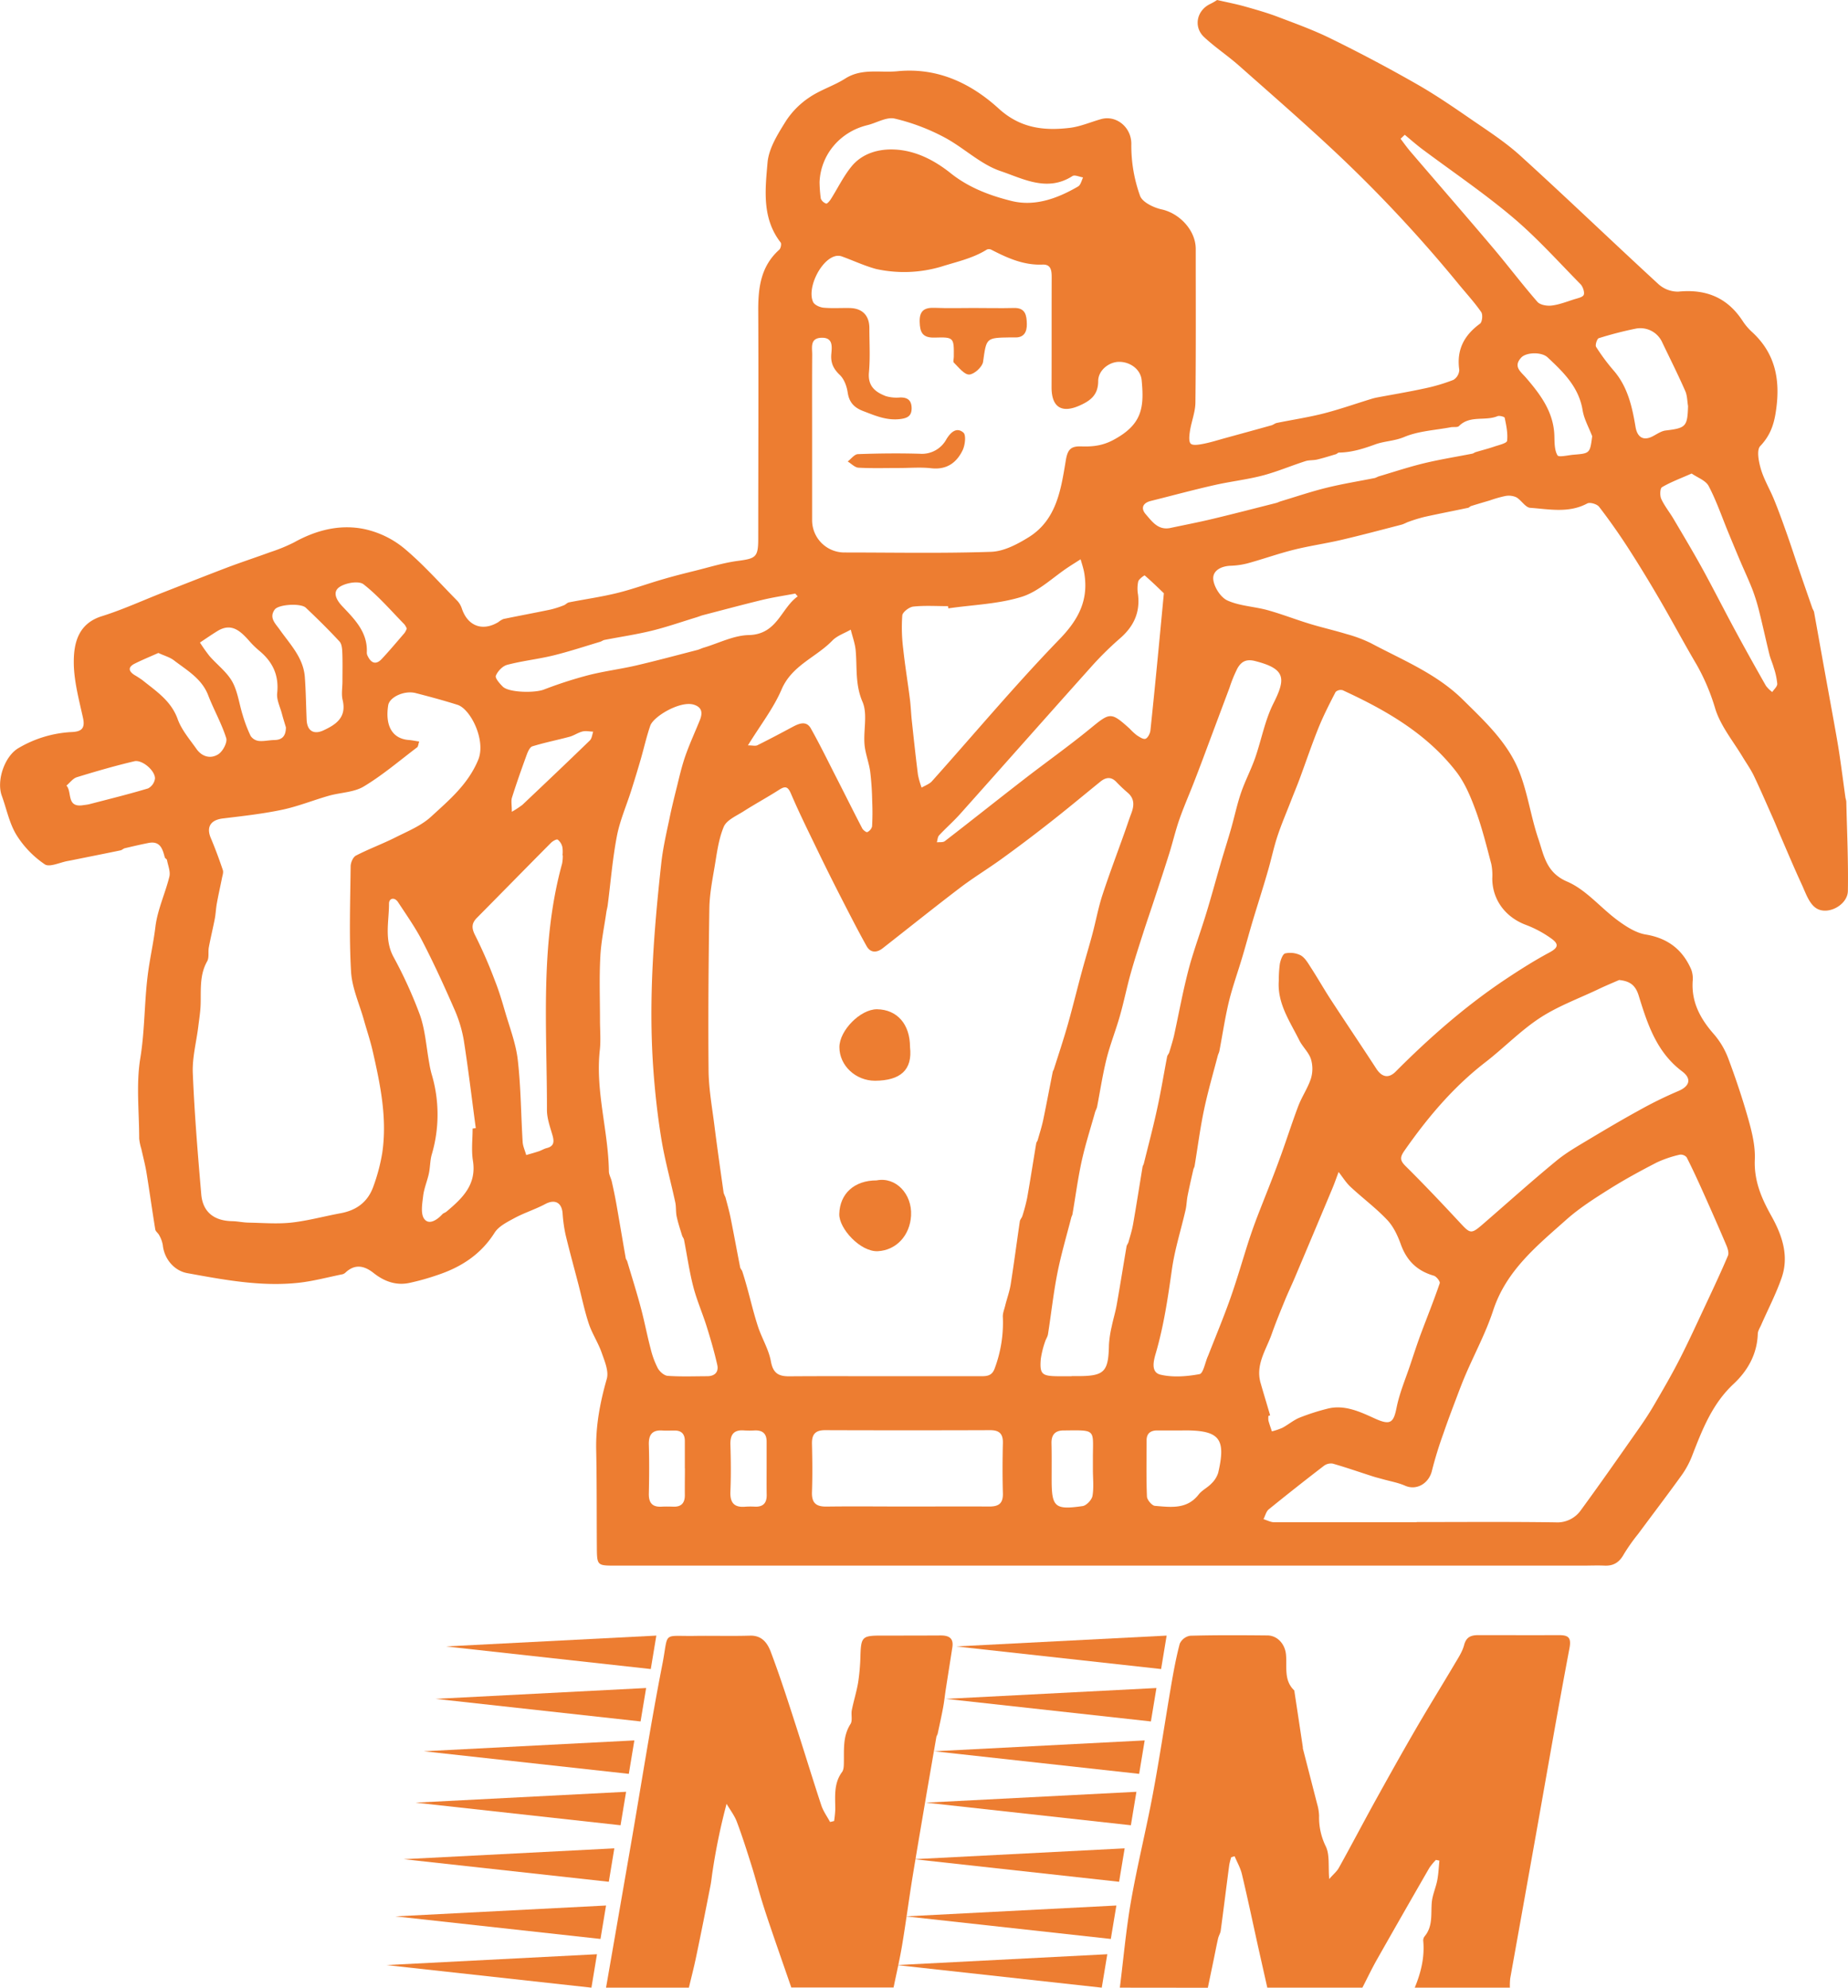 <svg xmlns="http://www.w3.org/2000/svg" viewBox="0 0 771.68 829.88"><defs><style>      .cls-1 {        fill: #ed7d31;      }    </style></defs><g id="&#x56FE;&#x5C42;_2" data-name="&#x56FE;&#x5C42; 2"><g id="&#x56FE;&#x5C42;_1-2" data-name="&#x56FE;&#x5C42; 1"><g><path class="cls-1" d="M508.23,0c4.59,1.05,8,1.7,11.43,2.66,4.71,1.33,9.45,2.67,14,4.4,7.45,2.83,15,5.55,22.13,9.08Q573.87,25,591.39,35c7.71,4.38,15.08,9.41,22.39,14.45s14.7,9.76,21.15,15.63c19.42,17.64,38.33,35.84,57.65,53.6a12.13,12.13,0,0,0,8.27,3.08c11.6-1.16,20.58,2.53,26.95,12.42a24.44,24.44,0,0,0,3.91,4.53c10.16,9.38,11.86,21,9.7,34-.88,5.29-2.56,9.51-6.38,13.53-1.59,1.67-.64,6.53.27,9.6,1.28,4.36,3.71,8.37,5.45,12.61s3.29,8.49,4.81,12.78c2,5.53,3.78,11.1,5.68,16.64s3.73,10.81,5.61,16.22a9.62,9.62,0,0,1,.64,1.34c1.29,7.09,2.54,14.18,3.82,21.27,1.51,8.39,3.06,16.77,4.57,25.17.78,4.36,1.58,8.73,2.23,13.11.9,6.05,1.68,12.11,2.52,18.17a12.83,12.83,0,0,1,.34,1.46c.28,12.45.88,24.92.66,37.37-.1,6-8.75,10.51-13.53,7-2.81-2.05-4.16-6.32-5.77-9.79-3.28-7.09-6.29-14.31-9.4-21.48-1-2.4-2-4.84-3.08-7.23C737.41,335,735,329.42,732.42,324c-1.29-2.68-3-5.13-4.58-7.7-4-6.71-9.25-13-11.55-20.26a87.45,87.45,0,0,0-7.81-18.53c-5.32-9-10.21-18.22-15.47-27.24-4.27-7.32-8.67-14.56-13.27-21.68-3.77-5.82-7.77-11.51-12-17-.87-1.13-3.8-2-4.93-1.39-7.74,4.15-15.89,2.39-23.85,1.82-2-.15-3.68-3.19-5.78-4.39a7.63,7.63,0,0,0-4.61-.53,49.49,49.49,0,0,0-6.44,1.83c-2.61.77-5.22,1.53-7.81,2.34-.46.14-.82.65-1.28.75-6,1.27-12.12,2.45-18.15,3.78a64,64,0,0,0-6.54,2c-1.09.36-2.1,1-3.2,1.28-8.36,2.16-16.7,4.39-25.11,6.35-6.52,1.52-13.19,2.46-19.69,4.08s-12.74,3.86-19.16,5.63a32,32,0,0,1-7.3,1.07c-4.05.15-7.69,2.08-7.24,5.84.39,3.18,3.1,7.41,5.91,8.67,5.12,2.3,11.14,2.5,16.66,4,5.94,1.64,11.71,3.91,17.61,5.71,5.15,1.57,10.41,2.76,15.56,4.33a56.21,56.21,0,0,1,10.1,3.79c13.28,7.08,27.41,12.73,38.41,23.61,9.11,9,18.67,17.83,23.47,29.92,3.57,9,4.87,18.92,8,28.14,2.33,6.79,3.17,14.07,12.05,17.87,7.92,3.39,14,11,21.19,16.26,3.47,2.54,7.51,5.15,11.61,5.83,9.23,1.53,15.38,6.29,19,14.61a10.93,10.93,0,0,1,.6,4.88c-.55,8.79,3.21,15.68,8.83,22.08a33.48,33.48,0,0,1,6,10.08c3.21,8.57,6.12,17.27,8.59,26.09,1.46,5.23,2.75,10.81,2.53,16.17-.38,8.77,2.71,16.08,6.81,23.4,4.53,8.09,7.6,16.75,4.39,26-2.34,6.76-5.7,13.18-8.58,19.76-.53,1.19-1.34,2.4-1.38,3.63-.28,8.55-4.24,15.47-10.18,21-8.84,8.27-13,19-17.2,29.82a37.07,37.07,0,0,1-4.43,8.25c-5.94,8.25-12.11,16.34-18.16,24.51a77.83,77.83,0,0,0-6,8.51c-1.84,3.33-4.28,4.87-8,4.7-3-.14-6,0-9,0H257.09c-7.74,0-7.81,0-7.86-7.77-.09-13.46,0-26.93-.27-40.39-.24-10.24,1.61-20,4.42-29.82.91-3.19-.9-7.39-2.13-10.9-1.44-4.13-3.95-7.9-5.34-12-1.8-5.41-2.94-11-4.38-16.57-1.82-7-3.74-13.92-5.41-20.93a61.47,61.47,0,0,1-1.2-8.8c-.4-4.51-3.31-5.87-7.22-3.79-4.14,2.21-8.7,3.63-12.84,5.85-3,1.63-6.6,3.4-8.33,6.13-5.8,9.18-14.15,14.48-24.1,17.75a101,101,0,0,1-11.67,3.25c-5.54,1.1-10.42-.74-14.78-4.2-3.8-3-7.69-3.9-11.66-.21a2.88,2.88,0,0,1-1.28.75c-6.23,1.25-12.43,2.95-18.73,3.6-15.57,1.61-30.84-1.29-46.07-4.06-5.6-1-9.71-6.08-10.26-11.73a12.66,12.66,0,0,0-1.49-4.08c-.41-.88-1.5-1.56-1.65-2.43-1.29-7.88-2.38-15.79-3.66-23.67-.55-3.36-1.44-6.67-2.17-10a21.11,21.11,0,0,1-.89-4.36c0-11.16-1.32-22.55.46-33.43,1.9-11.59,1.67-23.18,3.1-34.64.83-6.74,2.4-13.49,3.23-20.37C65.78,379.8,69,373,70.73,366c.51-2.11-.58-4.62-1-6.93-.09-.42-.82-.7-.93-1.13-.91-3.54-1.94-6.92-6.76-6-3.32.66-6.62,1.42-9.92,2.21-.62.14-1.14.75-1.77.88-6.2,1.29-12.41,2.52-18.62,3.77-1.13.23-2.27.47-3.42.67-3.27.58-7.63,2.74-9.61,1.4a41,41,0,0,1-11.8-12.22c-3-4.88-4.14-10.88-6.14-16.38-2.34-6.38,1.2-16.69,7.07-20a48.48,48.48,0,0,1,22.12-6.63c4-.18,5.69-1.43,4.71-5.91-1.71-7.77-3.88-15.68-3.85-23.52s1.94-15.87,11.67-18.92c8.66-2.71,17-6.54,25.46-9.86,8.91-3.49,17.81-7,26.76-10.42,6-2.27,12.1-4.26,18.12-6.47a70.38,70.38,0,0,0,9.95-4.07c9.09-5.06,18.88-7.62,29-5.65a39.15,39.15,0,0,1,16.73,7.9c8,6.63,15,14.57,22.34,22a8.66,8.66,0,0,1,2,3.32c2.45,7.38,8.66,9.71,15.3,5.67a8,8,0,0,1,2.12-1.28c6.53-1.35,13.1-2.56,19.63-3.93a39.79,39.79,0,0,0,5.55-1.78c.76-.28,1.38-1.07,2.14-1.22,6.7-1.32,13.49-2.27,20.11-3.9s13-4,19.48-5.85c4.23-1.24,8.51-2.32,12.8-3.38,6.05-1.49,12.06-3.39,18.21-4.2,7.4-1,8.43-1.51,8.44-9.2,0-31.66.16-63.33,0-95-.06-9.74,1-18.75,8.78-25.71.64-.57,1-2.48.59-3-7.9-10.15-6.46-22.1-5.48-33.41.53-6,4.36-12,7.69-17.35a34.44,34.44,0,0,1,9.8-9.85c4.62-3.15,10.21-4.84,14.95-7.85,6.94-4.42,14.5-2.34,21.81-3.06,16.71-1.65,30.65,5,42.35,15.66,8.94,8.11,18.71,9.26,29.47,8,4.49-.51,8.81-2.44,13.22-3.67,6.42-1.79,12.85,3.53,12.61,10.68a61.74,61.74,0,0,0,3.63,21.29c.91,2.69,5.67,5,9.06,5.73,7.47,1.64,14.21,8.77,14.21,16.49,0,21.33.11,42.66-.13,64,0,4-1.65,8-2.28,12-.27,1.8-.61,4.49.36,5.35s3.59.35,5.41,0c3-.6,6-1.55,8.93-2.36,6.45-1.77,12.91-3.53,19.36-5.34.78-.22,1.47-.86,2.26-1,6.57-1.34,13.23-2.33,19.72-4s13.1-4,19.64-6a22.2,22.2,0,0,1,2.4-.61c6.58-1.24,13.18-2.33,19.72-3.75a75.66,75.66,0,0,0,12.18-3.59,5.12,5.12,0,0,0,2.48-4.18c-1.2-8.39,2-14.44,8.67-19.31.92-.68,1.23-3.78.49-4.84-2.83-4.07-6.22-7.75-9.38-11.59a579,579,0,0,0-50.26-54c-13.52-12.74-27.56-24.95-41.48-37.27-4.7-4.16-10-7.66-14.58-11.93s-3.1-11.21,2.59-13.87A24.38,24.38,0,0,0,508.23,0ZM369.09,574.59h40.48c2.58,0,4.7-.13,5.82-3.34a54.4,54.4,0,0,0,3.37-21.39c-.09-1.58.62-3.21,1-4.81.75-3,1.82-5.87,2.29-8.88,1.38-8.73,2.52-17.51,3.81-26.26.12-.77.83-1.45,1.06-2.23a74,74,0,0,0,2-7.54c1.34-7.58,2.51-15.18,3.78-22.77.08-.47.48-.88.62-1.35.79-2.81,1.7-5.59,2.3-8.45,1.4-6.7,2.65-13.44,4-20.16a8.13,8.13,0,0,1,.42-.9c2-6.31,4.1-12.58,5.9-18.94,2.12-7.49,3.94-15.07,6-22.59,1.36-5,2.9-10,4.24-15.07,1.43-5.35,2.42-10.84,4.13-16.11,2.84-8.7,6.1-17.27,9.17-25.9,1-2.77,1.89-5.57,2.93-8.32,1.21-3.2,1.4-6.14-1.52-8.62a64.1,64.1,0,0,1-4.71-4.46c-2.18-2.29-4.36-2-6.61-.22-7.32,5.93-14.56,12-22,17.78q-9.57,7.51-19.45,14.64c-5.61,4.06-11.56,7.65-17.07,11.84-10.89,8.29-21.58,16.86-32.37,25.3-2.51,2-5.16,2.11-6.81-.83-3.88-6.95-7.48-14.05-11.12-21.14q-4.53-8.85-8.87-17.81c-3.94-8.17-8-16.3-11.57-24.64-1.36-3.19-2.47-3.29-5.07-1.61-4.84,3.1-9.91,5.83-14.75,8.93-3,1.91-7.09,3.64-8.27,6.46-2.24,5.35-2.91,11.39-3.91,17.2-.95,5.55-2,11.17-2.1,16.77-.34,22.6-.54,45.19-.33,67.79.08,7.58,1.45,15.17,2.41,22.73,1.19,9.46,2.55,18.9,3.88,28.34a17.88,17.88,0,0,0,.76,1.84c.75,2.84,1.56,5.67,2.14,8.55,1.39,6.89,2.64,13.8,4,20.69.12.62.71,1.14.91,1.76.7,2.17,1.34,4.35,1.95,6.54,1.52,5.47,2.8,11,4.57,16.4,1.61,4.93,4.5,9.56,5.41,14.58s3.25,6.28,7.73,6.24C342.77,574.52,355.93,574.59,369.09,574.59ZM534,409.33a48.49,48.49,0,0,1,.44-6.95c.32-1.6,1.19-4.09,2.23-4.32a9.72,9.72,0,0,1,6.53.84c1.84,1.09,3.08,3.36,4.33,5.29,2.78,4.3,5.31,8.77,8.11,13.07,6.31,9.67,12.78,19.25,19.08,28.94,2.36,3.62,5.14,4.1,8,1.29,14.06-14.12,29-27.26,45.56-38.36,6-4,12.16-7.93,18.53-11.35,3.59-1.91,4.47-3.38,1.13-5.82a46,46,0,0,0-10.8-5.82c-8.53-3.21-14-10.5-14-19.42a24,24,0,0,0-.41-6c-2-7.52-3.86-15.13-6.55-22.42-2.08-5.67-4.53-11.53-8.19-16.24-12.36-15.89-29.4-25.63-47.34-33.89a3.12,3.12,0,0,0-2.93.73c-2.56,4.95-5.11,9.93-7.19,15.09-2.82,7-5.21,14.11-7.82,21.16-1.14,3.07-2.42,6.1-3.6,9.15-1.93,5-4.05,9.87-5.71,14.92-1.57,4.78-2.57,9.73-4,14.56-2,7-4.27,13.95-6.36,20.94-1.49,5-2.84,10.06-4.34,15.06-1.82,6.12-4,12.13-5.52,18.32-1.65,6.84-2.67,13.83-4,20.75-.13.65-.48,1.24-.65,1.88-2,7.61-4.19,15.15-5.8,22.83s-2.61,15.53-3.9,23.3c-.08.49-.4.92-.51,1.4-.83,3.66-1.68,7.32-2.41,11-.39,1.95-.4,4-.84,5.9-1.9,8.3-4.53,16.48-5.71,24.87-1.66,11.72-3.36,23.36-6.67,34.77-.88,3-2.37,8.15,1.93,9.15,5.17,1.21,11,.75,16.28-.23,1.55-.29,2.32-4.81,3.45-7.39.07-.16.14-.31.2-.46,3.09-7.9,6.36-15.73,9.19-23.72,2.73-7.72,5-15.61,7.48-23.41q1.78-5.5,3.86-10.93c3-7.77,6.16-15.46,9-23.25,2.79-7.5,5.18-15.15,8-22.63,1.51-4,4-7.57,5.32-11.58a14.09,14.09,0,0,0,0-8.21c-.95-2.85-3.52-5.11-4.88-7.87C538.6,426.38,533.27,418.88,534,409.33ZM175.05,309.6c-.42,1.24-.43,2.09-.85,2.41-7.35,5.56-14.41,11.62-22.27,16.34-4.15,2.5-9.75,2.51-14.62,3.89-6.55,1.87-12.93,4.47-19.57,5.86-8.12,1.7-16.43,2.62-24.69,3.62-5.08.61-7,3.57-5,8.22,1.84,4.37,3.49,8.83,5,13.32.33,1-.15,2.25-.36,3.37-.7,3.52-1.5,7-2.14,10.56-.39,2.11-.45,4.27-.85,6.38-.77,4-1.75,7.93-2.49,11.92-.37,1.94.2,4.29-.7,5.87-3.25,5.74-2.54,11.9-2.73,18-.1,3.14-.62,6.27-1,9.4-.8,6.42-2.53,12.88-2.27,19.25.69,16.9,2.08,33.77,3.53,50.63.63,7.4,5.34,11.07,12.88,11.22,2.31.05,4.62.57,6.93.61,5.91.11,11.88.61,17.71,0,7-.77,13.77-2.65,20.66-3.92s11.51-4.9,13.75-11.35a77,77,0,0,0,3.64-13.79c2.13-14.35-.74-28.32-3.9-42.21-1-4.46-2.48-8.82-3.72-13.22-1.89-6.77-5-13.47-5.4-20.33-.84-14.6-.33-29.28-.17-43.93,0-1.55,1-3.86,2.2-4.49,5.39-2.79,11.13-4.89,16.55-7.62,5.13-2.58,10.73-4.85,14.85-8.64,7.53-6.93,15.4-13.46,19.66-23.7,3.37-8.09-3.16-21.27-8.65-23-5.76-1.82-11.6-3.39-17.45-4.9-4.71-1.22-10.94,1.67-11.48,5.1-1.35,8.63,1.78,13.94,8.52,14.48C172,309.06,173.36,309.35,175.05,309.6ZM591.54,635.55v-.07c19.32,0,38.65-.16,58,.12a12,12,0,0,0,10.66-5.17c8.06-11,15.9-22.25,23.76-33.45,2.36-3.35,4.64-6.77,6.7-10.31,3.67-6.29,7.34-12.59,10.65-19.06,3.87-7.57,7.39-15.31,11-23,3.16-6.74,6.32-13.47,9.23-20.32.48-1.13-.06-2.95-.61-4.25-3.1-7.32-6.31-14.6-9.56-21.85-2.26-5.05-4.57-10.09-7.07-15a3.25,3.25,0,0,0-2.88-1.09,46.9,46.9,0,0,0-9.59,3.25c-6.78,3.49-13.5,7.15-19.94,11.2-6.14,3.86-12.35,7.82-17.75,12.61-12.26,10.91-25.18,21.27-30.64,38-3,9.16-7.62,17.77-11.45,26.66-1.36,3.16-2.58,6.38-3.79,9.6-1.9,5-3.83,10.09-5.57,15.2a160.09,160.09,0,0,0-4.73,15.36c-1.25,5.4-6.45,8.43-11.21,6.33-2.91-1.28-6.14-1.83-9.22-2.7-1.42-.4-2.85-.74-4.25-1.19-5.58-1.79-11.12-3.72-16.75-5.34a4.91,4.91,0,0,0-3.72.94q-11.62,8.92-23,18.15c-1.11.91-1.49,2.72-2.21,4.11,1.51.45,3,1.28,4.51,1.28C551.89,635.58,571.71,635.55,591.54,635.55Zm-252.42-453q0,17.24,0,34.48a13.47,13.47,0,0,0,13.3,13.64c20.49,0,41,.42,61.46-.28,5.29-.18,10.9-3.14,15.61-6.05,11.79-7.29,13.56-20.09,15.58-32.21.78-4.68,2.26-5.88,6.51-5.75,4.55.15,8.72-.24,13.25-2.65,12.13-6.45,13-13.52,11.9-25-.44-4.56-4.86-7.73-9.55-7.65-4.18.08-8.59,3.59-8.6,8,0,5.71-3.09,8.17-7.75,10.24-7.51,3.34-11.74.71-11.72-7.64.05-15.16,0-30.32.05-45.48,0-2.78,0-5.89-3.8-5.73-7.88.33-14.64-2.72-21.35-6.18a2.29,2.29,0,0,0-1.89-.11c-5.9,3.7-12.54,5.08-19.05,7.14a54.44,54.44,0,0,1-27.18,1c-5-1.34-9.71-3.6-14.59-5.34a4.89,4.89,0,0,0-2.95.1c-5.92,2-11.39,13.39-8.82,19,.57,1.23,2.77,2.23,4.31,2.38,3.63.35,7.32.07,11,.15,5.28.11,8.19,3.14,8.19,8.41,0,6.17.38,12.37-.18,18.48-.53,5.76,2.71,8.23,7.11,9.91a16.18,16.18,0,0,0,5.92.54c3.08-.07,4.72,1.19,4.79,4.34.07,3.42-1.75,4.34-5,4.7-5.56.6-10.28-1.47-15.22-3.36-3.8-1.45-5.86-3.64-6.48-7.78-.38-2.57-1.46-5.55-3.26-7.27-2.67-2.55-3.88-5-3.58-8.7.25-3,.87-7-4.07-6.86s-3.89,4.09-3.91,7.08C339.07,159.57,339.12,171.06,339.12,182.56Zm108.35,392H450c11.17,0,12.85-1.74,13.07-13a45.37,45.37,0,0,1,1.17-7.8c.61-3,1.55-6,2.09-9.08,1.43-8.08,2.71-16.18,4.09-24.27.1-.63.64-1.18.81-1.81.69-2.52,1.5-5,1.94-7.6,1.39-7.92,2.62-15.86,3.93-23.78.08-.49.42-.92.54-1.4,1.92-7.79,4-15.56,5.67-23.39,1.54-7.05,2.69-14.18,4.06-21.27.12-.62.69-1.15.88-1.77.7-2.33,1.44-4.66,2-7,1.43-6.56,2.69-13.16,4.16-19.71,1-4.3,2-8.6,3.32-12.82,1.89-6.23,4.1-12.37,6-18.61,2.14-7,4.06-14.12,6.12-21.18,1.37-4.71,2.88-9.37,4.22-14.09,1.43-5,2.49-10.12,4.16-15s4.13-9.53,5.85-14.42c2.65-7.57,4.08-15.7,7.63-22.78,5.23-10.41,5.32-14.49-7.58-17.77-3.83-1-5.84.34-7.38,3a56.08,56.08,0,0,0-3.34,8.16q-5.63,15-11.21,29.95c-1.27,3.37-2.55,6.74-3.87,10.1-1.95,5-4.1,9.88-5.86,14.93-1.61,4.63-2.73,9.43-4.19,14.12-2,6.38-4.11,12.73-6.2,19.09-1.57,4.79-3.24,9.56-4.77,14.37-1.8,5.6-3.62,11.19-5.2,16.85s-2.8,11.7-4.44,17.48c-1.7,6-4,11.76-5.54,17.77-1.67,6.66-2.7,13.49-4,20.23-.16.8-.63,1.54-.86,2.33-1.89,6.77-4.06,13.48-5.57,20.33-1.61,7.34-2.58,14.81-3.86,22.23-.08.48-.38.92-.5,1.4-2,7.78-4.28,15.49-5.83,23.35-1.65,8.38-2.56,16.9-3.89,25.34-.17,1.12-.94,2.14-1.26,3.25a38.29,38.29,0,0,0-1.76,7.19c-.49,6.12.48,7,6.48,7.12C443.13,574.62,445.3,574.6,447.47,574.6ZM250.54,425.92h0c0,4.16.38,8.37-.07,12.49C248.57,455.52,254,472,254.26,489c0,1.44.88,2.85,1.2,4.3.69,3.05,1.34,6.12,1.89,9.19,1.34,7.6,2.61,15.21,3.94,22.82.09.47.49.88.63,1.35,1.94,6.54,4,13,5.75,19.63,1.48,5.54,2.53,11.18,4,16.73a36.12,36.12,0,0,0,3,8.21c.79,1.45,2.67,3.1,4.15,3.21,5.48.38,11,.17,16.49.15,3.15,0,4.88-1.74,4.2-4.75-1.22-5.4-2.77-10.74-4.42-16-1.75-5.58-4.14-11-5.59-16.62-1.66-6.44-2.59-13.07-3.87-19.6-.12-.63-.64-1.18-.82-1.81-.8-2.63-1.68-5.24-2.25-7.92-.41-1.94-.17-4-.59-5.94-1.9-8.81-4.35-17.52-5.8-26.39-1.6-9.8-2.69-19.71-3.39-29.62-2-28.61.22-57.09,3.35-85.51.66-6,2-12,3.27-17.91,1-5,2.23-9.92,3.46-14.84,1-4.13,2-8.3,3.41-12.3,1.77-5,4-9.83,6-14.77,1.09-2.78,1.05-5.23-2.46-6.37-5.63-1.83-16.92,4.84-18.27,8.75-1.59,4.6-2.64,9.39-4,14.08q-1.91,6.58-4,13.13c-2,6.31-4.72,12.48-5.95,18.93-1.82,9.5-2.59,19.21-3.83,28.82-.13,1-.43,2-.57,2.94-.88,6.2-2.21,12.37-2.51,18.6C250.21,408.24,250.54,417.09,250.54,425.92Zm425.57-16.75c-3,1.3-6,2.55-8.88,3.94-8.13,3.86-16.74,7-24.21,11.9-8.12,5.32-15,12.49-22.72,18.46-13.44,10.37-24.16,23.1-33.82,36.93-2,2.85-1.9,4.13.54,6.55,7.8,7.72,15.34,15.71,22.82,23.75,4.08,4.39,4.53,4.59,9.2.56,10.27-8.88,20.39-18,30.86-26.6,4.28-3.54,9.22-6.3,14-9.19,6.7-4,13.45-8,20.31-11.76a169,169,0,0,1,16.54-8.15c4.7-1.94,5.86-5.09,1.67-8.24-10.67-8-14.49-19.78-18.13-31.61C682.94,411.36,680.67,409.63,676.11,409.17ZM530.38,590.93l-.71.21a8.25,8.25,0,0,0,0,2c.41,1.51.95,3,1.44,4.48a27.65,27.65,0,0,0,4.39-1.49c2.45-1.31,4.63-3.2,7.17-4.24a93.19,93.19,0,0,1,11.56-3.72c7.2-1.9,13.93,1.39,19.85,4.07,6.57,3,7.84,1.74,9.1-4.53S587,575.53,589,569.48c1.41-4.21,2.78-8.43,4.32-12.59,2.62-7,5.45-14,7.88-21.12.25-.72-1.39-2.84-2.49-3.15-6.94-2-11.3-6.26-13.75-13.06-1.31-3.63-3.07-7.44-5.67-10.19-4.71-5-10.29-9.12-15.32-13.82-1.93-1.79-3.34-4.13-5-6.22-.88,2.34-1.7,4.71-2.66,7q-7.79,18.59-15.63,37.12c-1.33,3.14-2.81,6.21-4.1,9.36-1.91,4.68-3.85,9.35-5.52,14.12-2.32,6.59-6.8,12.73-4.71,20.33C527.66,581.84,529.05,586.38,530.38,590.93ZM396,254l-.15-.92c-4.83,0-9.7-.33-14.47.18-1.73.19-4.48,2.29-4.61,3.72a70.4,70.4,0,0,0,.39,13.91c.74,7,1.91,14,2.8,21.06.38,3,.47,6,.79,8.93.81,7.54,1.62,15.08,2.57,22.61a34.52,34.52,0,0,0,1.53,5.35c1.46-.88,3.24-1.47,4.32-2.68,17.72-19.79,34.78-40.21,53.25-59.27,8-8.26,12.19-16.36,10.36-27.53-.33-2-1-3.9-1.54-5.85-1.7,1.09-3.42,2.15-5.11,3.27-6.44,4.25-12.35,10.16-19.43,12.38C416.94,252.21,406.3,252.5,396,254ZM378.65,629c11.49,0,23-.08,34.46,0,4,0,5.79-1.35,5.67-5.53-.2-7-.16-14,0-21,.09-3.87-1.53-5.36-5.34-5.35q-34.45.12-68.91,0c-4.2,0-5.56,1.84-5.47,5.77.16,6.66.23,13.33,0,20-.17,4.57,1.64,6.21,6.15,6.13C356.34,628.87,367.5,629,378.65,629ZM235,357.09h-.11a12.93,12.93,0,0,0-.07-3.47,5.51,5.51,0,0,0-1.93-3.06c-.52-.3-2.12.63-2.86,1.38-10.32,10.38-20.56,20.85-30.87,31.26-2.36,2.38-2.26,4.43-.66,7.49a194.35,194.35,0,0,1,8.19,18.83c1.63,4.09,2.9,8.34,4.13,12.58,1.95,6.75,4.58,13.45,5.38,20.35,1.32,11.37,1.34,22.89,2.05,34.34.11,1.84,1,3.64,1.48,5.46,1.78-.52,3.58-1,5.34-1.6,1.08-.36,2.06-1,3.16-1.29,3.15-.75,3.24-2.65,2.49-5.31-1-3.49-2.33-7.08-2.33-10.62.05-34.41-3-69,6.33-102.86A17.3,17.3,0,0,0,235,357.09ZM486,247.7c-1.69-1.62-4.75-4.63-8-7.45-.12-.11-2.41,1.47-2.7,2.53a14.25,14.25,0,0,0-.09,5.45c.93,7.6-1.88,13.45-7.63,18.39a135.35,135.35,0,0,0-12.37,12.29c-18.17,20.28-36.2,40.69-54.34,61-2.76,3.08-5.9,5.82-8.72,8.85-.63.68-.65,1.93-.95,2.92,1.13-.14,2.56.11,3.34-.49,11-8.49,21.87-17.15,32.86-25.66,9.29-7.2,18.9-14,28-21.46,8.11-6.63,8.47-6.91,16.29.12a26.57,26.57,0,0,0,2.91,2.72c1.15.75,2.78,1.88,3.73,1.54s1.93-2.21,2.06-3.5C482.32,286.66,484.05,268.35,486,247.7ZM197.35,471.19l1.32-.19c-1.64-12.23-3.1-24.48-5-36.66a54.92,54.92,0,0,0-4-13.1c-4.15-9.51-8.49-19-13.24-28.18-2.93-5.7-6.67-11-10.2-16.38-1.48-2.25-3.8-1.71-3.79.61,0,7.33-2,14.76,1.75,22a184.57,184.57,0,0,1,11.18,24.52c2.23,6.38,2.64,13.38,3.88,20.1a42.6,42.6,0,0,0,.94,4.38,58.89,58.89,0,0,1,.08,33.81c-.71,2.53-.62,5.27-1.18,7.85-.67,3.13-2,6.16-2.38,9.32s-1.16,7.53.46,9.67c2,2.66,5.39.38,7.57-2,.43-.47,1.18-.63,1.68-1.05,6.59-5.55,12.65-11.2,11.07-21.22C196.78,480.27,197.35,475.68,197.35,471.19Zm291.2-250.72c5.92-1.26,11.87-2.4,17.76-3.81,8.89-2.12,17.75-4.43,26.62-6.67.64-.17,1.23-.5,1.86-.69,6.4-1.92,12.74-4.08,19.22-5.67,6.65-1.64,13.44-2.72,20.16-4.07a14.8,14.8,0,0,0,1.36-.6c6.39-1.89,12.72-4,19.18-5.56,6.64-1.6,13.41-2.67,20.12-4,.47-.09.88-.48,1.35-.62,2.62-.79,5.29-1.46,7.88-2.35,1.89-.64,5.14-1.38,5.26-2.37.37-3.14-.33-6.45-1-9.63-.08-.43-2.22-1-3-.67-5.16,2.15-11.52-.5-16.09,4.13-.64.64-2.24.28-3.38.49-6.53,1.23-13.45,1.55-19.45,4.06-4.13,1.73-8.34,1.72-12.12,3.1-5,1.82-9.84,3.35-15.14,3.42-.44,0-.85.54-1.31.68-2.61.78-5.2,1.6-7.84,2.23-1.6.38-3.35.17-4.89.67-6,1.93-11.79,4.4-17.85,6-6.61,1.72-13.47,2.48-20.14,4-8.89,2-17.7,4.41-26.55,6.61-3.32.83-4.29,3-2.2,5.47C481,217.63,483.51,221.42,488.55,220.47ZM312.32,311.2c1.9,0,3.12.36,3.95-.05,5-2.49,10-5.14,14.91-7.77,2.67-1.41,5.59-2.48,7.4.74,3.74,6.65,7.09,13.52,10.56,20.32,3.65,7.13,7.21,14.31,10.9,21.41.39.74,1.77,1.76,2.12,1.57a3.72,3.72,0,0,0,2-2.37,104.66,104.66,0,0,0,.05-10.48,121.37,121.37,0,0,0-.83-12.36c-.53-3.85-2.06-7.58-2.38-11.42-.49-6,1.35-12.69-.84-17.77-3.12-7.23-2.2-14.27-2.85-21.43-.26-2.94-1.35-5.8-2.06-8.7-2.6,1.5-5.71,2.52-7.72,4.6-6.79,7-16.82,10.28-21.15,20.34C323,295.74,317.49,302.77,312.32,311.2ZM333.1,249c-.35-.39-.69-.78-1-1.18-4.59.87-9.23,1.55-13.76,2.64-8.24,2-16.42,4.2-24.62,6.33-1,.25-1.88.64-2.83.93-6.24,1.9-12.42,4.07-18.75,5.62-6.5,1.59-13.15,2.56-19.72,3.84-.64.12-1.19.6-1.82.78-6.38,1.91-12.71,4-19.17,5.61s-13.16,2.3-19.61,4c-1.93.49-4,2.65-4.76,4.55-.41,1,1.58,3.26,2.89,4.56,2.53,2.5,13.22,2.72,17.15,1.23a174.69,174.69,0,0,1,18.54-6c6.49-1.66,13.2-2.51,19.73-4,8.6-2,17.12-4.3,25.67-6.5,1-.24,1.86-.72,2.81-1,6.27-1.87,12.52-5.13,18.83-5.26C324.59,264.87,326.08,254,333.1,249Zm373.27-51.29c-4.78,2.11-8.76,3.58-12.36,5.7-.83.49-.94,3.5-.32,4.87,1.34,2.94,3.45,5.52,5.11,8.32,4.08,6.92,8.21,13.81,12.08,20.84,4.72,8.61,9.14,17.38,13.81,26,4.15,7.69,8.42,15.32,12.73,22.91a13.2,13.2,0,0,0,2.63,2.59c.74-1.14,2.12-2.3,2.09-3.42a29.2,29.2,0,0,0-1.44-6.69c-.52-1.89-1.37-3.69-1.84-5.59-1.44-5.86-2.71-11.77-4.18-17.63a81.8,81.8,0,0,0-2.8-9.19c-1.56-4.07-3.43-8-5.13-12s-3.4-8.11-5.08-12.18c-2.66-6.45-4.92-13.11-8.15-19.27C712.3,200.6,708.87,199.43,706.37,197.69ZM342.23,76a55,55,0,0,0,.52,6.93A3.74,3.74,0,0,0,345,85c.39.14,1.44-1.07,1.93-1.84,2.87-4.54,5.24-9.47,8.59-13.6,4.45-5.48,11.17-7.4,17.79-7.14,8.93.34,16.88,4.46,23.8,10,7.55,6,16.43,9.3,25.35,11.5,9.73,2.4,19.21-1.09,27.8-6.11,1-.62,1.39-2.46,2-3.73-1.5-.23-3.47-1.19-4.42-.58-10.52,6.8-20.67,1.09-30-2.06-8.48-2.86-15.48-9.88-23.61-14.16a86.16,86.16,0,0,0-20.63-7.77c-3.4-.78-7.53,1.79-11.35,2.73C350.78,55,342.71,64.59,342.23,76ZM586.59,56.28l-1.74,1.66c1.5,2,2.93,4,4.54,5.84,11.32,13.22,22.76,26.35,34,39.64,6.31,7.45,12.18,15.25,18.59,22.6,1.13,1.31,4,1.79,5.94,1.55,3.15-.37,6.22-1.58,9.28-2.56,1.5-.48,3.73-.89,4.14-1.93s-.35-3.4-1.36-4.43c-9.33-9.48-18.26-19.46-28.4-28-12.1-10.2-25.29-19.11-38-28.62C591.2,60.22,588.93,58.21,586.59,56.28Zm118.3,113.3c-.36-2.11-.32-4.4-1.16-6.3-3-6.84-6.37-13.55-9.61-20.3a10,10,0,0,0-11-5.78,153.41,153.41,0,0,0-15.51,4c-.73.22-1.58,2.89-1.12,3.63a83.41,83.41,0,0,0,7.31,9.85c5.89,6.78,7.74,15.1,9.16,23.55.73,4.38,3.32,6,7.29,3.87,1.72-.9,3.46-2.14,5.3-2.36C704,178.72,704.63,178.1,704.89,169.58ZM143,284.47h0c0-4,.1-8-.06-12-.06-1.58-.21-3.6-1.17-4.64-4.51-4.86-9.24-9.53-14.06-14.09-2.09-2-11.44-1.43-13,.77-2.46,3.42.29,5.82,2.08,8.35,4.34,6.16,9.9,11.73,10.5,19.8.44,5.95.5,11.93.76,17.89.2,4.55,2.91,6.28,7,4.4,5.32-2.46,9.69-5.43,8.06-12.56C142.47,289.89,143,287.13,143,284.47ZM493.77,597.23v0c-3.5,0-7,0-10.5,0-2.77,0-4.47,1.17-4.48,4.11,0,7.83-.18,15.67.15,23.48.05,1.4,2.07,3.79,3.33,3.9,6.52.52,13.33,1.6,18.25-4.73,1.39-1.79,3.69-2.86,5.28-4.53a10.72,10.72,0,0,0,2.88-4.51c3.35-14.29.58-17.74-13.91-17.74ZM119.4,303.73c-.56-1.9-1.17-3.78-1.67-5.69-.74-2.85-2.27-5.81-2-8.56.84-7.58-1.9-13.23-7.58-17.88a37.54,37.54,0,0,1-4.25-4.21c-3.59-4-7.33-7.48-13.13-3.9-2.47,1.52-4.85,3.18-7.27,4.78a65.47,65.47,0,0,0,4,5.66c3.14,3.6,7.22,6.62,9.49,10.68s2.89,9.31,4.37,14a57.25,57.25,0,0,0,3.32,8.69,4.85,4.85,0,0,0,3.42,2.06c2.12.21,4.3-.36,6.46-.38C118.12,308.92,119.33,307,119.4,303.73ZM66.13,272.62c-3.46,1.55-6.76,2.89-9.92,4.48-2.83,1.43-2.57,3.15,0,4.76A39.82,39.82,0,0,1,59.51,284c5.74,4.62,11.93,8.59,14.68,16.23,1.62,4.52,5,8.42,7.85,12.46,2.34,3.34,6,4.26,9.18,2.18,1.85-1.22,3.81-4.92,3.24-6.71-1.94-6.15-5.21-11.86-7.54-17.9-2.71-7-8.92-10.42-14.36-14.61C70.85,274.37,68.6,273.77,66.13,272.62Zm598.73-90.49c-1.37-3.61-3.39-7.12-4-10.86-1.59-9.67-8-15.88-14.62-22.06-2.54-2.38-9-2.17-11.06.14-3.39,3.72-.16,5.82,2,8.31,6.08,7.07,11.61,14.4,11.89,24.35.08,2.77,0,5.87,1.3,8.1.52.91,4.41-.07,6.76-.26C663.91,189.3,663.94,189.25,664.86,182.13ZM456.37,613.6c0-1.83,0-3.66,0-5.49.07-11.55,1.33-11-12.29-10.87-3.48,0-5.09,1.83-5,5.37.12,5,.06,10,.06,15,0,11.63,1.27,12.88,12.93,11.2,1.61-.23,3.82-2.58,4.12-4.24C456.81,621,456.37,617.27,456.37,613.6ZM169.86,262.44a7.39,7.39,0,0,0-1-1.77c-5.59-5.69-10.83-11.85-17.07-16.73-2-1.52-7.3-.61-9.89,1.06-3.34,2.15-1.33,5.62,1,8.09,5.25,5.53,10.71,10.93,10.27,19.47a3.15,3.15,0,0,0,.42,1.43c1.42,2.94,3.46,3.66,5.81,1.15,3.29-3.52,6.39-7.22,9.53-10.87A8.17,8.17,0,0,0,169.86,262.44ZM320.12,613.05c0-3.66,0-7.33,0-11,.05-3.35-1.52-4.92-4.86-4.82a39.73,39.73,0,0,1-4.5,0c-4.4-.36-5.89,1.76-5.76,6,.2,6.49.27,13,0,19.48-.22,4.83,1.68,6.82,6.41,6.35a33.35,33.35,0,0,1,4,0c3.4.08,4.8-1.67,4.74-4.94C320.08,620.38,320.12,616.72,320.12,613.05Zm-34.15.06c0-3.82,0-7.65,0-11.47,0-2.8-1.3-4.37-4.22-4.37-1.66,0-3.33.08-5,0-4.34-.34-5.93,1.66-5.81,5.91.21,6.81.15,13.63,0,20.45-.07,3.75,1.39,5.64,5.27,5.43,1.65-.09,3.32-.06,5,0,3.41.11,4.8-1.66,4.76-4.91C285.93,620.42,286,616.77,286,613.11ZM34.36,336.23c1-.16,2-.23,3-.48,8.18-2.13,16.39-4.14,24.48-6.58A5.44,5.44,0,0,0,64.72,325c0-3.34-5.38-7.92-8.64-7.16-8.07,1.9-16.06,4.22-24,6.66-1.64.51-2.89,2.3-4.33,3.5C30.16,330.57,27.69,337.07,34.36,336.23Zm179.37,2.7a42.06,42.06,0,0,0,4.41-2.89c9.42-8.92,18.84-17.84,28.15-26.88.86-.83,1-2.44,1.41-3.68-1.5-.05-3.07-.42-4.47-.07-1.87.46-3.55,1.7-5.42,2.2-5.16,1.39-10.41,2.42-15.52,4-1,.31-1.84,2.14-2.31,3.43-2.17,5.94-4.28,11.91-6.18,17.93C213.34,334.38,213.73,336.1,213.73,338.93Z"></path><path class="cls-1" d="M366.05,492.83c8-1.6,14.9,5.69,14.39,14.71-.47,8.28-6.15,14.45-13.87,14.85-7.25.37-16.28-9.46-16.11-15.53C350.69,498.38,356.73,492.82,366.05,492.83Z"></path><path class="cls-1" d="M380,437.15c1.11,9.66-4.1,14-14.59,14.08-8.09,0-14.87-6.3-14.9-14,0-7,8.8-15.91,15.73-15.85C374.64,421.51,380,427.63,380,437.15Z"></path><path class="cls-1" d="M406.4,128.59c5.67,0,11.33.14,17,0,4.92-.15,5.3,3.26,5.38,6.65s-1.23,5.91-5.29,5.63c-.5,0-1,0-1.5,0-10.37.15-10.06.19-11.49,10.23-.31,2.12-3.77,5.25-5.82,5.28s-4.37-3-6.39-5c-.41-.38,0-1.6,0-2.43.07-8,.06-8.25-8-8-5.1.15-6.16-2.21-6.26-6.61-.12-4.81,2.17-6,6.45-5.81,5.32.23,10.65.06,16,.06Z"></path><path class="cls-1" d="M375.41,195.4c-5.65,0-11.31.18-16.93-.13-1.54-.09-3-1.69-4.5-2.6,1.42-1.07,2.8-3,4.25-3.06,8.63-.32,17.27-.41,25.89-.16a11.59,11.59,0,0,0,11.08-6.07c1.71-2.81,4.21-5.24,7.09-2.76,1.19,1,.71,5.22-.31,7.34-2.54,5.26-6.69,8.27-13.14,7.54C384.42,195,379.89,195.41,375.41,195.4Z"></path></g><g><path class="cls-1" d="M467.62,829.88c1.51-12,2.56-24.08,4.64-36,2.62-15,6.31-29.74,9.11-44.67s5-29.75,7.52-44.62c1.05-6.13,2.15-12.29,3.74-18.3a5.83,5.83,0,0,1,4.31-3.34c10.74-.3,21.5-.23,32.25-.13,4.12,0,7.39,3.47,7.81,8,.48,5.12-1,10.66,3.39,14.9a.84.84,0,0,1,.13.47q1.77,11.65,3.52,23.31a4,4,0,0,0,0,.49c2,7.77,4,15.54,6,23.32a19.48,19.48,0,0,1,.78,4.82,27.24,27.24,0,0,0,2.77,12.71c1.74,3.53,1,8.26,1.46,13.69,1.72-2,3.16-3.14,4-4.65C564,771,568.72,762,573.66,753c5.72-10.34,11.47-20.66,17.4-30.88,5.28-9.12,10.85-18.07,16.22-27.14,1.54-2.62,3.33-5.26,4.09-8.12.93-3.59,3.1-4.18,6.18-4.17,11.09,0,22.17.06,33.25,0,4,0,5.45.83,4.57,5.49-5,26.4-9.55,52.89-14.27,79.34q-5.22,29.25-10.47,58.5a27.43,27.43,0,0,0-.13,3.85H590.77c2.58-6.26,4.18-12.69,3.54-19.54a2.74,2.74,0,0,1,.56-1.86c3.53-4.21,2.6-9.26,3-14.13.27-3.14,1.69-6.18,2.3-9.32.51-2.68.61-5.45.89-8.18l-1.45-.31a25.28,25.28,0,0,0-2.71,3.27q-11,19.07-21.84,38.2c-2.2,3.87-4.11,7.91-6.15,11.87H529.19c-1.3-5.82-2.62-11.65-3.92-17.47-2.21-10-4.31-20-6.68-29.91-.61-2.59-2-5-3.05-7.48l-1.41.42a25.45,25.45,0,0,0-.82,3.17c-1.21,9.16-2.34,18.33-3.57,27.49-.15,1.11-.85,2.14-1.1,3.26-.65,2.84-1.19,5.71-1.78,8.57q-1.25,6-2.5,12Z"></path><path class="cls-1" d="M253.07,829.88q5.31-30.57,10.61-61.13c4.25-24.59,8.08-49.26,12.88-73.74,2.78-14.19-.38-11.75,13.82-12,7.6-.11,15.22.13,22.82-.1,5-.15,7.29,3.15,8.65,6.75,3.65,9.66,6.84,19.49,10,29.3,3.76,11.56,7.28,23.21,11.09,34.75.81,2.47,2.43,4.69,3.68,7l1.68-.4a45.27,45.27,0,0,0,.49-4.78c0-5.4-.73-10.86,2.83-15.68.7-.95.73-2.51.76-3.8.11-5.55-.51-11.12,2.77-16.25.93-1.46.17-3.89.55-5.8.78-3.9,2-7.71,2.65-11.62a87.53,87.53,0,0,0,.95-11.22c.25-7.6.79-8.25,8.24-8.28,8.43,0,16.87,0,25.3-.05,3.52,0,5.42,1.2,4.84,4.94-.89,5.8-1.82,11.59-2.72,17.38-.4,2.59-.66,5.2-1.14,7.77-.68,3.65-1.49,7.28-2.27,10.92-.1.47-.46.9-.55,1.37q-2,11.57-4,23.14c-2,11.88-4.06,23.76-6,35.66-1.51,9.34-2.73,18.73-4.29,28.06-1,6-2.37,11.84-3.58,17.75h-42.7c-2.81-8.12-5.64-16.23-8.42-24.37-1.37-4-2.7-8-3.93-12-1.47-4.79-2.71-9.64-4.22-14.42-1.94-6.17-3.89-12.35-6.17-18.4-1-2.66-2.83-5-4.29-7.51a257.61,257.61,0,0,0-5.8,27.87c-.35,2.1-.52,4.23-.93,6.32-1.95,9.93-3.91,19.86-6,29.78-.88,4.28-2,8.52-3,12.78Z"></path></g><g><polygon class="cls-1" points="186.12 687.41 274.07 682.89 271.75 696.85 186.12 687.41"></polygon><polygon class="cls-1" points="181.86 709.3 269.81 704.77 267.49 718.73 181.86 709.3"></polygon><polygon class="cls-1" points="176.95 731.18 264.89 726.65 262.58 740.61 176.95 731.18"></polygon><polygon class="cls-1" points="165.12 800.11 253.07 795.58 250.75 809.54 165.12 800.11"></polygon><polygon class="cls-1" points="168.58 776.24 256.53 771.71 254.22 785.67 168.58 776.24"></polygon><polygon class="cls-1" points="173.5 752.63 261.44 748.1 259.13 762.07 173.5 752.63"></polygon><polygon class="cls-1" points="161.34 820.45 249.28 815.92 246.97 829.88 161.34 820.45"></polygon><polygon class="cls-1" points="399.22 687.41 487.16 682.89 484.85 696.85 399.22 687.41"></polygon><polygon class="cls-1" points="394.96 709.3 482.9 704.77 480.59 718.73 394.96 709.3"></polygon><polygon class="cls-1" points="390.04 731.18 477.99 726.65 475.68 740.61 390.04 731.18"></polygon><polygon class="cls-1" points="378.22 800.11 466.17 795.58 463.85 809.54 378.22 800.11"></polygon><polygon class="cls-1" points="381.68 776.24 469.63 771.71 467.31 785.67 381.68 776.24"></polygon><polygon class="cls-1" points="386.6 752.63 474.54 748.1 472.23 762.07 386.6 752.63"></polygon><polygon class="cls-1" points="374.44 820.45 462.38 815.92 460.07 829.88 374.44 820.45"></polygon></g></g></g></svg>